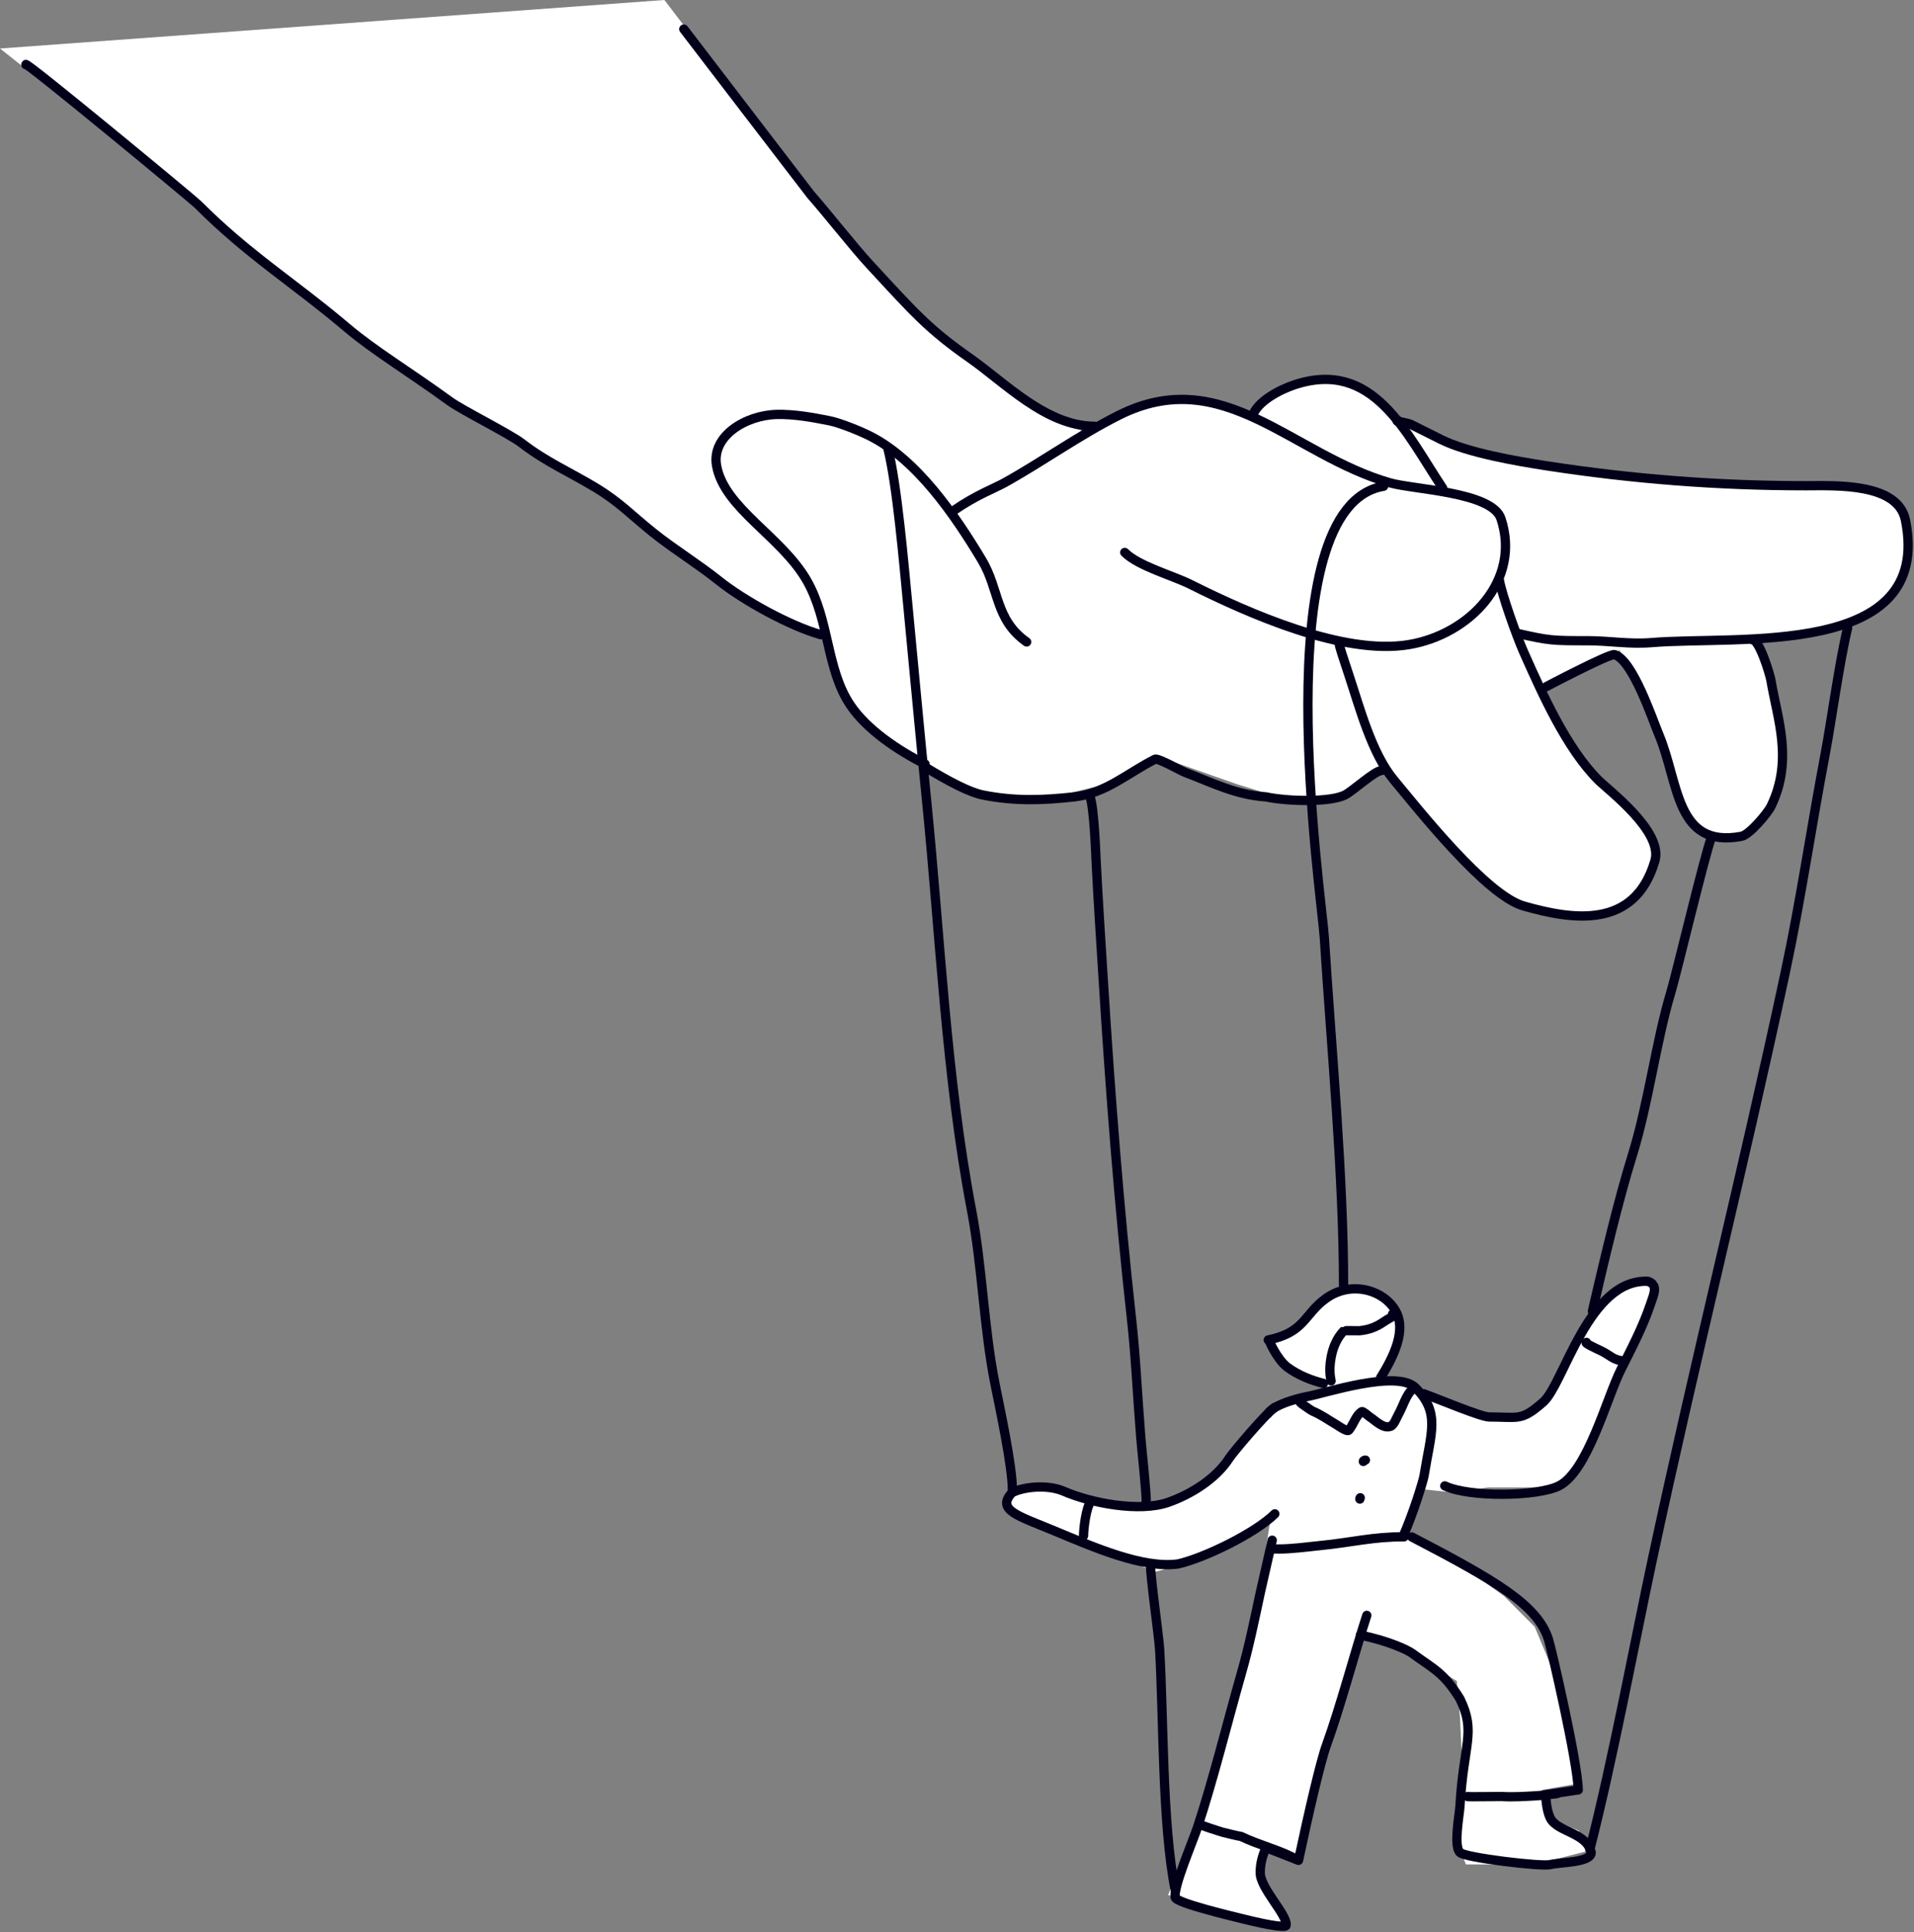 <?xml version="1.0" encoding="UTF-8"?> <svg xmlns="http://www.w3.org/2000/svg" width="433" height="437" viewBox="0 0 433 437" fill="none"><rect x="0" y="0" width="433" height="437" fill="#808080" stroke="none"/><path d="M275.918 332.482L287.571 318.345L299.582 313.944L297.326 311.759L292.181 309.855L286.753 303.441C287.857 303.065 290.306 302.285 291.264 302.172C292.223 302.059 295.188 298.742 296.551 297.097C298.172 295.64 301.542 292.699 302.049 292.586C302.557 292.473 306.584 291.74 308.534 291.388L314.314 294.066L316.993 298.648L315.865 304.428C314.807 306.707 312.693 311.364 312.693 311.759C312.693 312.153 315.97 312.401 317.609 312.475L323.812 316.643L332.051 319.745L342.907 320.811L349.013 317.709L354.053 308.986L361.032 295.901L369.756 289.018L374.99 289.985L371.306 300.549L365.394 314.021L358.997 327.978L351.921 336.436H336.604L329.03 337.617L321.78 336.828L318.116 347.084L327.215 351.633L340.232 360.983L347.196 367.963L352.572 380.866L357.099 403.391L348.769 404.868L350.384 411.186L357.099 414.033L358.997 418.704L347.245 421.697H331.625L330.279 418.208L330.964 402.394L330.279 388.298L329.578 380.233L320.667 374.75L308.297 369.159L301.042 390.124L292.688 420.61L286.054 417.746L284.554 421.127V424.971L290.229 435.222L277.232 432.476L264.273 428.632L272.839 406.665L282.119 372.82L285.597 355.5L287.571 342.485L286.899 343.002C282.488 345.881 273.5 351.732 272.839 352.1C272.177 352.467 264.966 354.52 261.443 355.5L255.562 353.295L244.258 348.883L233.782 344.748L228.359 340.792L229.37 337.121L235.897 336.398L245.067 339.264L256.625 340.792L265.316 339.264L275.918 332.482Z" fill="white"></path><path d="M0 10.971L150.305 0L191.647 54.12L208.985 73.625L231.606 90.151L257.731 104.655L284.107 94.012L319.275 98.639L397.589 142.814L402.693 165.672V177.434L396.035 187.865L389.377 189.419L382.054 184.314L375.84 164.784L366.38 147.058L347.841 156.89V182.297L313.24 172.86L303.915 179.978L290.676 180.713L280.092 177.457L261.46 170.924L260.975 172.361L249.846 177.457L235.988 180.804L223.194 179.978L213.31 175.522L193.227 160.278L187.164 143.763L168.724 135.127L153.085 122.522L132.077 107.583L106.435 91.775L76.396 71.415L0 10.971Z" fill="white"></path><path fill-rule="evenodd" clip-rule="evenodd" d="M232.254 145.205C225.086 140.149 226.105 133.309 222.116 126.659C216.044 116.539 207.421 103.927 196.729 98.579C194.515 97.473 190.056 95.652 187.648 95.171C183.825 94.407 179.605 93.641 175.679 93.743C168.724 93.926 160.871 98.616 162.118 105.383C163.89 115.002 176.851 121.379 182.542 131.34C187.684 140.337 186.901 151.281 192.329 159.423C196.079 165.047 203.289 169.825 209.263 172.812" fill="white"></path><path fill-rule="evenodd" clip-rule="evenodd" d="M215.796 115.458C220.8 111.988 225.113 110.384 227.22 109.214C235.984 104.344 244.233 98.366 253.177 93.895C276.726 82.121 292.259 102.874 314.45 109.214C319.868 110.761 337.541 111.257 339.555 117.299C344.192 131.209 332.522 143.505 318.704 145.808C303.85 148.282 282.375 138.706 269.345 132.191C265.238 130.136 257.57 128.074 254.452 124.958" fill="white"></path><path fill-rule="evenodd" clip-rule="evenodd" d="M283.336 94.144C284.351 90.805 289.546 88.132 292.783 87.052C310.667 81.091 318.044 97.923 326.399 110.455" fill="white"></path><path fill-rule="evenodd" clip-rule="evenodd" d="M339.203 131.225C339.736 134.382 343.07 143.815 344.696 147.474C348.84 156.799 354.374 169.219 361.562 176.409C363.953 178.8 376.329 188.063 374.386 194.7C369.84 210.236 355.847 208.105 344.696 204.919C336.164 202.481 320.822 182.992 315.335 176.409C310.305 170.371 307.596 159.995 305.123 152.58C303.965 149.105 303.851 146.225 305.123 147.474" fill="white"></path><path fill-rule="evenodd" clip-rule="evenodd" d="M316.41 95.215C314.799 95.019 318.611 95.712 319.166 95.988C321.424 97.116 323.695 98.253 325.973 99.393C331.997 102.403 343.134 104.323 349.803 105.349C369.297 108.348 388.6 109.866 408.509 109.866C415.144 109.866 429.361 109.126 431.075 117.688C437.336 148.989 393.236 143.713 373.632 145.348C368.586 145.767 364.122 144.922 359.163 144.922C351.226 144.922 350.54 144.922 343.122 143.227" fill="white"></path><path fill-rule="evenodd" clip-rule="evenodd" d="M362.429 149.24C362.173 149.363 364.162 147.744 365.256 148.069C369.355 149.284 373.802 162.619 375.304 166.208C379.874 177.126 379.047 191.935 393.938 189.167C395.816 188.817 399.928 183.862 400.645 182.383C405.731 171.916 402.078 162.546 400.645 153.946C400.4 152.474 398.023 144.718 396.468 144.718" fill="white"></path><path fill-rule="evenodd" clip-rule="evenodd" d="M31.115 35.228C30.372 33.851 43.605 45.098 44.712 46.203C56.404 57.895 66.145 63.673 78.607 74.219C84.629 79.314 92.209 83.825 101.747 90.753C104.617 92.838 115.208 98.068 118.098 100.291C123.588 104.516 128.792 106.71 134.754 110.311C140.171 113.581 142.846 116.543 147.83 120.531C152.463 124.236 157.863 127.533 162.578 131.305C168.222 135.821 178.627 141.556 185.678 143.557" fill="white"></path><path d="M387.176 189.402C385.606 193.533 379.316 220.036 377.985 224.471C374.631 235.647 372.933 249.521 369.31 261.201C366.023 271.803 362.968 284.858 360.246 296.572" stroke="#020019" stroke-width="2.1" stroke-miterlimit="1.5" stroke-linecap="round" stroke-linejoin="round"></path><path d="M200.9 101.572C202.952 109.934 204.402 126.706 205.47 137.867C207.059 154.487 208.013 165 209.678 181.652C212.724 212.111 214.08 243.737 219.786 273.697C222.264 286.7 222.522 300.146 225.107 313.067C226.22 318.634 229.024 331.57 229.024 336.939" stroke="#020019" stroke-width="2.1" stroke-miterlimit="1.5" stroke-linecap="round" stroke-linejoin="round"></path><path d="M313.004 109.986C285.816 114.497 299.022 203.004 299.592 211.98C301.193 237.17 303.949 266.023 303.949 290.702" stroke="#020019" stroke-width="2.1" stroke-miterlimit="1.5" stroke-linecap="round" stroke-linejoin="round"></path><path d="M246.557 180.139C247.519 182.281 247.941 194.123 247.983 194.952C248.427 203.842 249.024 212.688 249.579 221.554C251.177 247.132 253.133 272.698 255.963 298.168C256.94 306.952 257.27 315.115 258.091 325.302C258.348 328.491 259.337 337.055 259.34 340.405" stroke="#020019" stroke-width="2.1" stroke-miterlimit="1.5" stroke-linecap="round" stroke-linejoin="round"></path><path d="M260.271 353.816C260.271 357.03 262.15 369.81 262.348 373.184C263.243 388.412 262.885 412.591 265.867 427.508" stroke="#020019" stroke-width="2.1" stroke-miterlimit="1.5" stroke-linecap="round" stroke-linejoin="round"></path><path d="M417.986 141.99C416.081 149.903 414.263 163.417 412.918 170.48C409.741 187.152 407.388 203.559 403.873 219.96C394.038 265.856 383.665 306.734 373.782 352.855C370.047 370.284 364.836 398.181 359.658 418.332" stroke="#020019" stroke-width="2.1" stroke-miterlimit="1.5" stroke-linecap="round" stroke-linejoin="round"></path><path d="M232.256 145.201C225.088 140.146 226.107 133.306 222.117 126.656C216.046 116.536 207.423 103.923 196.731 98.576C194.517 97.469 190.058 95.649 187.65 95.168C183.827 94.403 179.607 93.637 175.681 93.74C168.726 93.922 160.873 98.613 162.12 105.38C163.892 114.999 176.853 121.376 182.544 131.336C187.686 140.333 186.903 151.278 192.331 159.42C196.081 165.044 203.291 169.822 209.265 172.809" stroke="#020019" stroke-width="2.1" stroke-miterlimit="1.5" stroke-linecap="round" stroke-linejoin="round"></path><path d="M215.795 115.455C220.799 111.985 225.112 110.381 227.219 109.211C235.983 104.341 244.232 98.363 253.176 93.892C276.725 82.118 292.258 102.871 314.449 109.211C319.867 110.758 337.54 111.254 339.554 117.296C344.19 131.206 332.521 143.502 318.703 145.805C303.849 148.279 282.374 138.702 269.344 132.188C265.237 130.133 257.569 128.071 254.451 124.955" stroke="#020019" stroke-width="2.1" stroke-miterlimit="1.5" stroke-linecap="round" stroke-linejoin="round"></path><path d="M283.34 94.141C284.356 90.802 289.551 88.128 292.788 87.049C310.671 81.088 318.048 97.92 326.403 110.452" stroke="#020019" stroke-width="2.1" stroke-miterlimit="1.5" stroke-linecap="round" stroke-linejoin="round"></path><path d="M339.201 131.227C339.734 134.383 343.068 143.816 344.694 147.475C348.838 156.801 354.371 169.221 361.56 176.41C363.95 178.801 376.326 188.064 374.383 194.701C369.837 210.237 355.845 208.107 344.694 204.92C336.161 202.482 320.82 182.993 315.333 176.41C310.302 170.372 307.593 159.996 305.121 152.581C303.962 149.106 302.962 146.121 302.961 145.588" stroke="#020019" stroke-width="2.1" stroke-miterlimit="1.5" stroke-linecap="round" stroke-linejoin="round"></path><path d="M316.41 95.212C314.799 95.016 318.611 95.708 319.166 95.985C321.424 97.113 323.695 98.25 325.973 99.39C331.996 102.4 343.134 104.32 349.802 105.346C369.296 108.345 388.599 109.863 408.509 109.863C415.144 109.863 429.361 109.122 431.074 117.685C437.335 148.986 393.236 143.71 373.631 145.345C368.586 145.764 364.122 144.919 359.163 144.919C351.225 144.919 350.54 144.919 343.122 143.224" stroke="#020019" stroke-width="2.1" stroke-miterlimit="1.5" stroke-linecap="round" stroke-linejoin="round"></path><path d="M349.796 155.322C349.54 155.445 364.162 147.743 365.257 148.068C369.356 149.283 373.803 162.618 375.305 166.207C379.875 177.125 379.048 191.934 393.939 189.166C395.817 188.816 399.929 183.861 400.646 182.382C405.732 171.915 402.079 162.545 400.646 153.945C400.401 152.473 398.024 144.717 396.469 144.717" stroke="#020019" stroke-width="2.1" stroke-miterlimit="1.5" stroke-linecap="round" stroke-linejoin="round"></path><path d="M209.035 173.333C214.934 176.959 219.467 179.235 222.34 179.81C229.463 181.235 235.756 181.041 242.999 180.236C250.204 179.436 255.171 174.788 261.297 171.725C261.967 171.39 267.286 174.397 268.106 174.704C274.02 176.922 279.567 179.81 286.403 180.236C291.133 181.258 300.851 181.522 304.274 179.81C305.964 178.965 311.059 174.286 312.543 174.286" stroke="#020019" stroke-width="2.1" stroke-miterlimit="1.5" stroke-linecap="round" stroke-linejoin="round"></path><path d="M5.852 14.627C5.11 13.251 43.607 45.094 44.713 46.198C56.406 57.891 66.147 63.669 78.609 74.215C84.63 79.309 92.21 83.82 101.749 90.749C104.619 92.834 115.21 98.064 118.1 100.287C123.59 104.511 128.793 106.706 134.756 110.306C140.172 113.577 142.847 116.539 147.831 120.527C152.465 124.232 157.864 127.529 162.58 131.301C168.224 135.817 178.629 141.551 185.679 143.553" stroke="#020019" stroke-width="2.1" stroke-miterlimit="1.5" stroke-linecap="round" stroke-linejoin="round"></path><path d="M154.693 6.582C154.693 6.582 183.216 43.835 183.427 44.071C186.869 47.944 193.112 55.895 196.719 59.8C206.856 70.774 210.036 74.438 219.485 81.053C227.312 86.533 236.701 96.418 247.659 96.418" stroke="#020019" stroke-width="2.1" stroke-miterlimit="1.5" stroke-linecap="round" stroke-linejoin="round"></path><path d="M307.762 369.854C314.138 371.105 318.492 373.244 319.392 373.899C324.515 377.624 326.62 378.321 330.288 384.258C333.976 391.845 331.094 394.399 330.288 408.489C330.165 410.618 328.779 417.499 330.288 419.006C331.466 420.186 348.716 422.238 350.716 421.737C352.952 421.179 359.97 421.311 359.97 419.006C358.994 414.477 352.304 414.396 350.716 411.22C350.201 410.188 349.846 408.62 349.631 405.921L357.05 404.843C356.883 398.44 351.004 372.974 350.3 370.78C347.819 363.04 338.486 357.57 319.392 347.633" stroke="#020019" stroke-width="2.1" stroke-miterlimit="1.5" stroke-linecap="round" stroke-linejoin="round"></path><path d="M287.814 348.369C287.081 351.72 285.613 357.89 285.1 360.296C283.687 366.902 282.542 372.484 280.843 378.43C277.777 389.159 274.338 403 270.92 413.254C269.721 416.853 265.456 426.659 265.859 429.157C266.058 430.394 278.326 433.303 280.843 433.933C288.826 435.928 290.883 435.869 290.952 435.505C291.378 433.232 285.051 427.068 285.1 423.572C285.109 422.896 285.083 420.762 286.42 417.901L293.758 420.777C295.993 410.288 298.699 398.509 300.091 394.679C303.228 386.052 306.674 373.11 309.209 365.368" stroke="#020019" stroke-width="2.1" stroke-miterlimit="1.5" stroke-linecap="round" stroke-linejoin="round"></path><path d="M286.824 319.734C288.35 317.404 295.058 315.975 295.739 315.861C299.286 315.269 316.007 309.67 320.213 313.876C325.889 319.551 323.739 323.934 322.168 333.758C321.989 334.877 319.761 342.22 317.379 347.591" stroke="#020019" stroke-width="2.1" stroke-miterlimit="1.5" stroke-linecap="round" stroke-linejoin="round"></path><path d="M286.914 303.074C295.279 301.353 295.017 297.202 300.003 293.651C305.721 289.581 312.998 291.766 315.698 296.448C317.666 299.857 316.677 304.707 312.354 311.56" stroke="#020019" stroke-width="2.1" stroke-miterlimit="1.5" stroke-linecap="round" stroke-linejoin="round"></path><path d="M287.239 303.337C286.887 302.909 288.915 307.506 291.212 309.22C293.626 311.012 296.576 312.193 299.409 312.9" stroke="#020019" stroke-width="2.1" stroke-miterlimit="1.5" stroke-linecap="round" stroke-linejoin="round"></path><path d="M294.257 317.276C293.552 316.852 296.429 318.936 296.961 319.169C298.961 320.022 300.486 321.155 302.313 322.217C302.586 322.376 304.758 323.935 305.132 323.486C306.197 322.258 306.729 320.079 308.081 319.296C308.34 319.147 309.678 320.347 309.822 320.44C311.131 321.261 312.914 323.258 314.612 322.597C315.36 322.305 315.979 320.597 316.353 319.932C317.374 318.165 318.151 315.255 319.618 314.219" stroke="#020019" stroke-width="2.1" stroke-miterlimit="1.5" stroke-linecap="round" stroke-linejoin="round"></path><path d="M358.903 303.629C358.283 303.694 361.015 304.987 361.954 305.409C364.334 306.494 365.005 307.793 367.52 307.793" stroke="#020019" stroke-width="2.1" stroke-miterlimit="1.5" stroke-linecap="round" stroke-linejoin="round"></path><path d="M246.838 339.551C245.663 340.834 245.129 345.968 245.129 347.365" stroke="#020019" stroke-width="2.1" stroke-miterlimit="1.5" stroke-linecap="round" stroke-linejoin="round"></path><path d="M287.957 350.358C287.739 350.301 288.912 350.358 289.147 350.358C292.382 350.358 295.651 349.88 298.87 349.558C305.893 348.856 310.483 347.59 317.641 347.59" stroke="#020019" stroke-width="2.1" stroke-miterlimit="1.5" stroke-linecap="round" stroke-linejoin="round"></path><path d="M271.372 412.516C270.991 412.709 276.522 414.397 276.547 414.409C277.944 414.741 279.416 415.147 280.788 415.384C284.819 417.336 290.121 418.643 293.296 420.561" stroke="#020019" stroke-width="2.1" stroke-miterlimit="1.5" stroke-linecap="round" stroke-linejoin="round"></path><path d="M332.024 406.335C331.691 406.458 339.382 406.316 339.674 406.335C342.363 406.503 344.948 406.312 347.637 406.17C348.616 406.118 352.431 405.674 352.264 405.674" stroke="#020019" stroke-width="2.1" stroke-miterlimit="1.5" stroke-linecap="round" stroke-linejoin="round"></path><path d="M322.064 315.234C325.484 316.452 335.024 320.492 336.886 320.492C343.652 320.492 344.123 321.494 349.128 317.114C353.763 313.059 359.343 289.224 372.779 289.805C375.174 290.569 374.185 292.632 373.418 294.892C371.627 300.178 369.271 304.622 366.703 309.758C363.474 316.214 359.173 332.828 352.669 336.08C347.853 338.487 332.474 338.726 326.849 336.08" stroke="#020019" stroke-width="2.1" stroke-miterlimit="1.5" stroke-linecap="round" stroke-linejoin="round"></path><path d="M288.401 318.314C286.066 319.974 278.79 328.714 278.168 329.695C275.179 334.404 269.534 337.964 264.28 339.803C257.797 342.075 246.867 339.993 240.637 337.287C236.999 335.706 231.424 336.269 228.893 337.654C225.39 341.589 230.272 342.812 238.437 346.214C247.524 349.999 258.602 354.846 266.541 353.729C272.442 352.394 283.981 346.778 288.401 342.405" stroke="#020019" stroke-width="2.1" stroke-miterlimit="1.5" stroke-linecap="round" stroke-linejoin="round"></path><path d="M308.424 330.554C308.391 330.366 308.71 330.248 308.894 330.248" stroke="#020019" stroke-width="2.1" stroke-miterlimit="1.5" stroke-linecap="round" stroke-linejoin="round"></path><path d="M315.032 297.221C315.049 297.403 315.485 297.534 315.485 297.534C315.485 297.534 313.858 298.418 313.104 298.937C311.327 300.158 309.701 300.775 307.556 300.989C307.304 301.014 304.086 300.934 304.018 300.989C302.459 302.565 301.537 304.791 301.135 306.992C300.515 310.304 301.135 312.162 301.135 312.328" stroke="#020019" stroke-width="2.1" stroke-miterlimit="1.5" stroke-linecap="round" stroke-linejoin="round"></path><path d="M307.722 338.766C307.621 338.937 307.638 338.841 307.638 339.062" stroke="#020019" stroke-width="2.1" stroke-miterlimit="1.5" stroke-linecap="round" stroke-linejoin="round"></path></svg> 